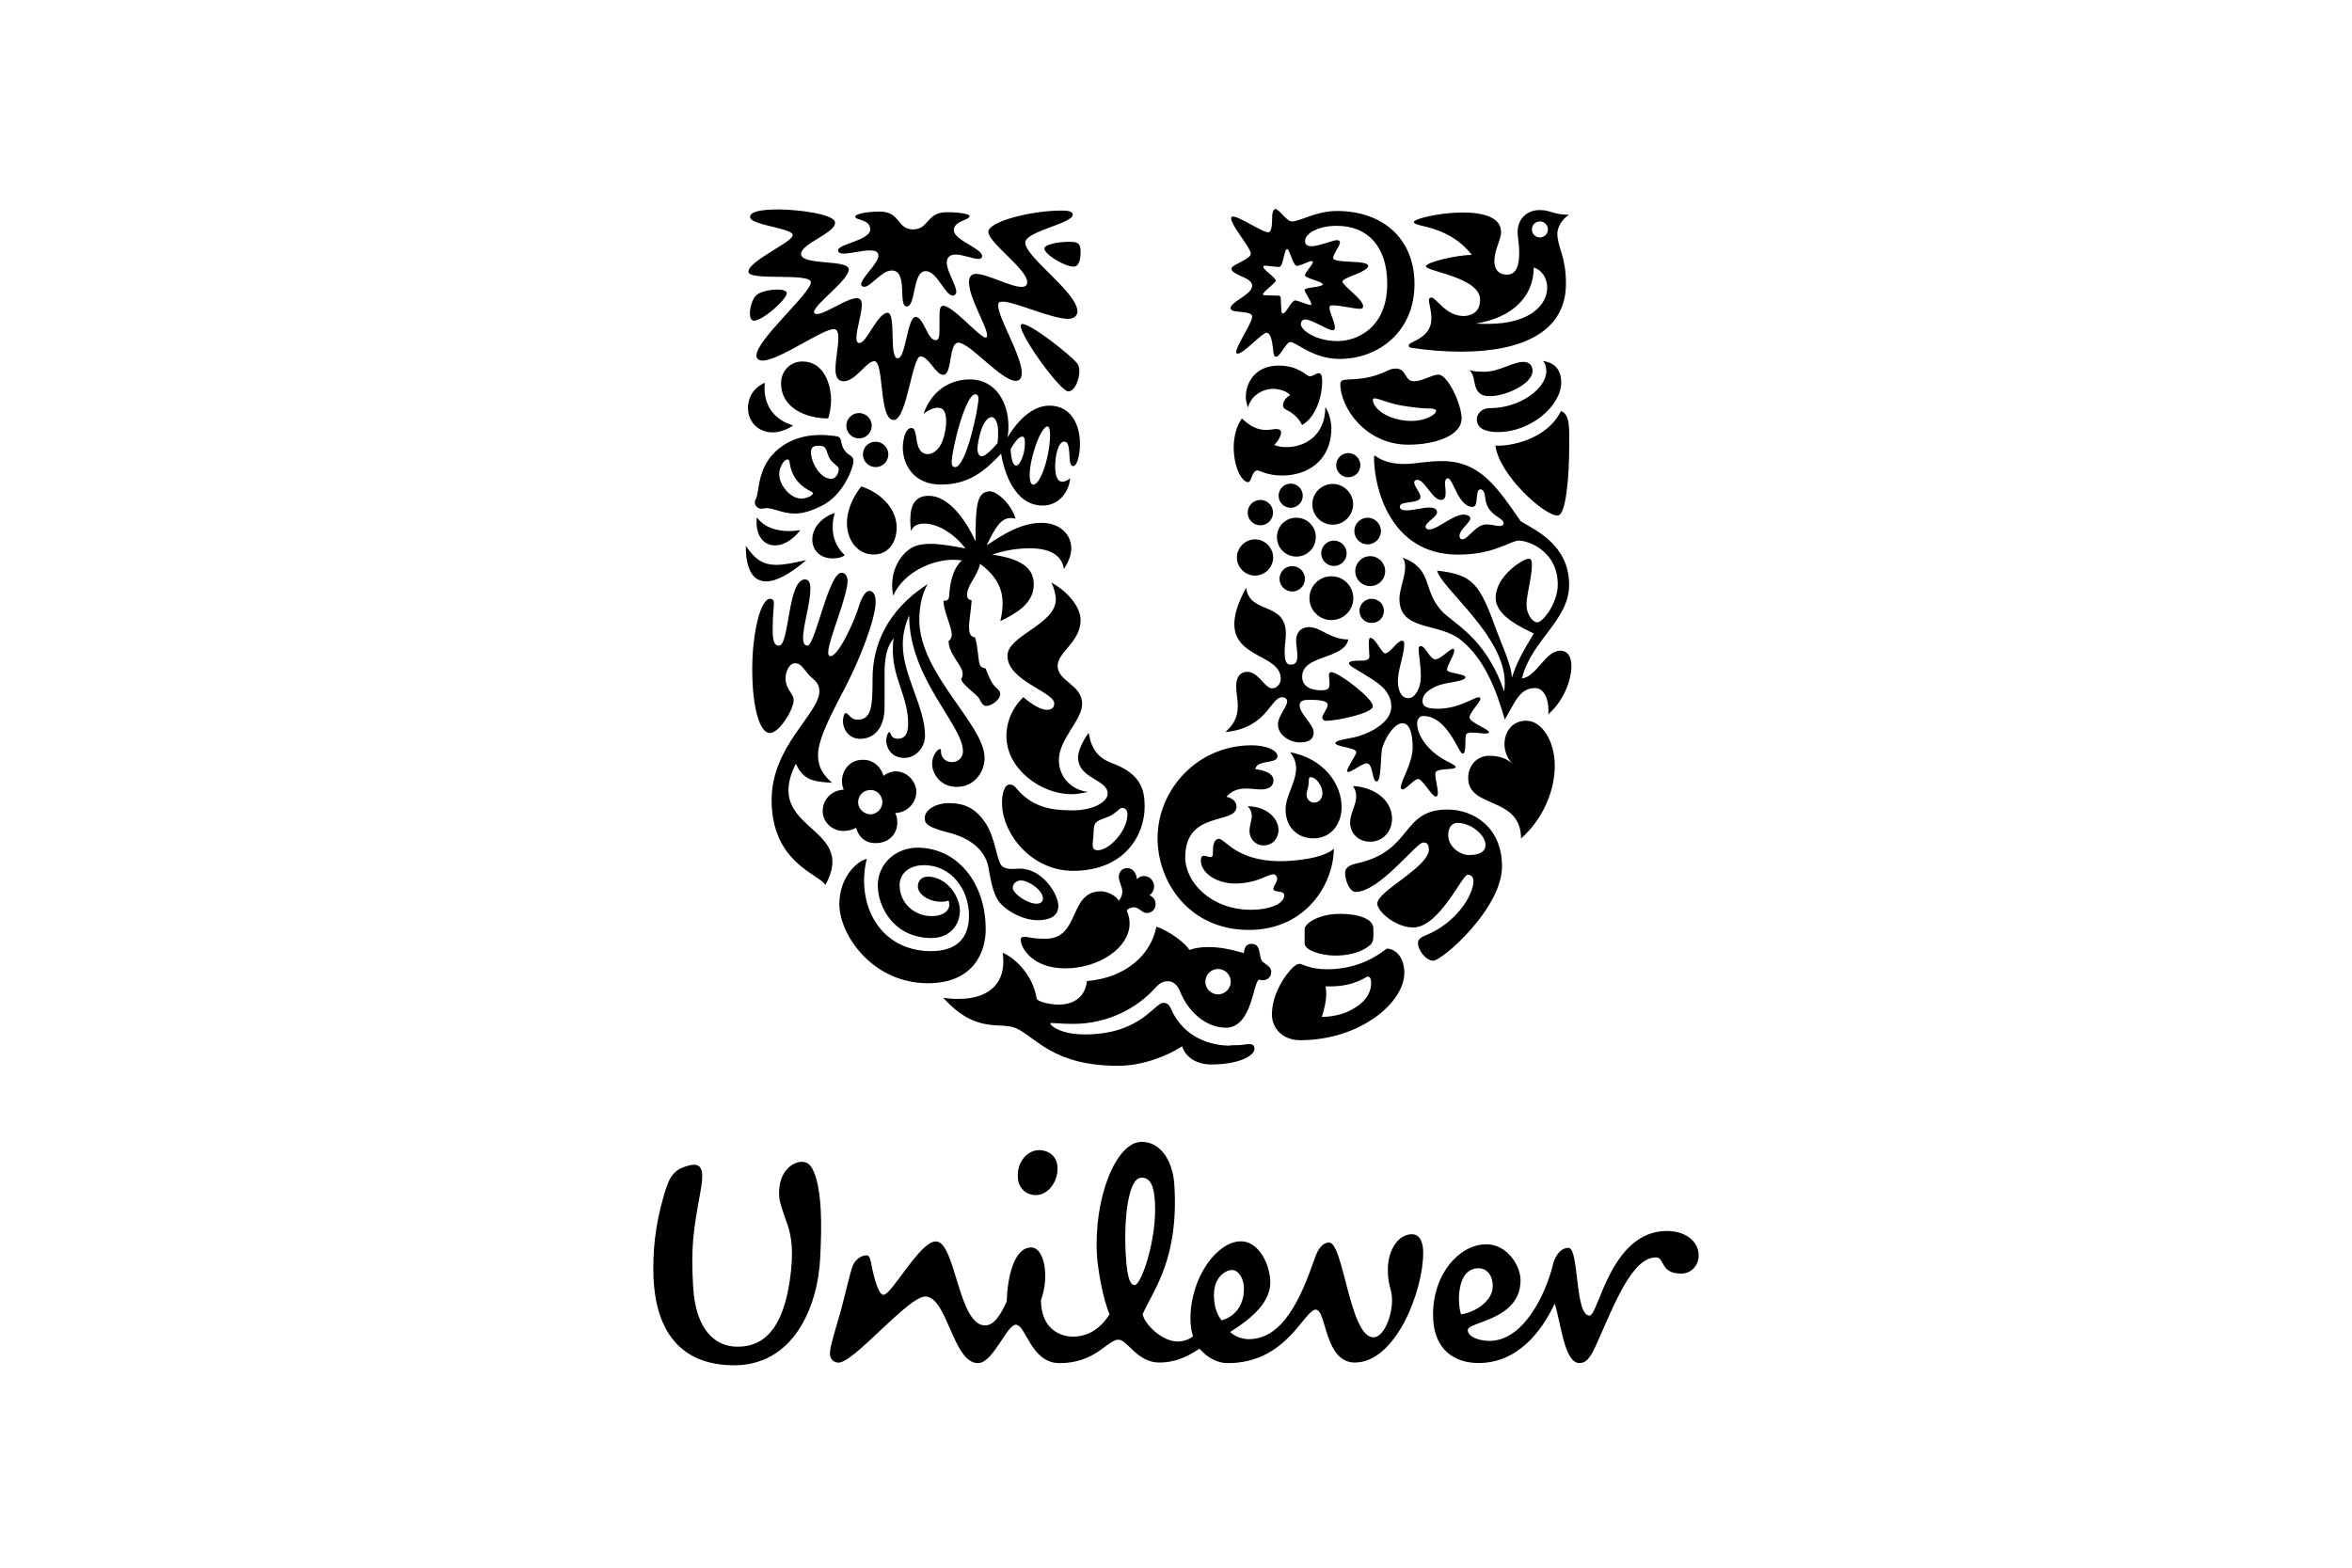 <svg width="90" height="60" viewBox="0 0 90 60" fill="none" xmlns="http://www.w3.org/2000/svg">
<path d="M57.22 17.051C57.377 18.208 59.133 19.768 59.608 19.729C59.926 19.729 60.047 18.219 60.047 17.051C60.047 16.38 60.083 15.859 59.73 15.733C59.169 16.866 57.694 17.098 57.22 17.051ZM57.318 16.537C58.584 16.537 59.741 15.525 59.741 14.635C59.741 14.219 59.545 13.882 59.047 13.819C59.133 13.929 59.169 14.015 59.169 14.208C59.169 14.878 58.145 15.619 57.035 15.619C56.632 15.619 56.51 15.898 56.51 16.043C56.51 16.392 56.839 16.537 57.318 16.537ZM57.047 15.161C56.875 15.161 56.632 15.161 56.498 14.894C56.389 14.674 56.424 14.321 56.22 14.165C56.428 14.227 56.647 14.227 56.816 14.227C57.365 14.227 57.886 13.851 58.29 13.851C58.557 13.851 58.643 14.023 58.643 14.192C58.643 14.721 57.561 15.161 57.047 15.161ZM29.805 24.709C30.217 24.709 30.134 22.176 30.801 22.176C30.962 22.176 31.009 22.333 31.009 22.529C31.009 23.102 30.73 23.941 30.73 24.404C30.73 24.635 30.793 24.709 30.899 24.709C31.193 24.709 31.703 21.921 32.201 21.921C32.358 21.921 32.432 22.078 32.432 22.239C32.432 22.823 31.691 24.505 31.691 24.98C31.691 25.054 31.715 25.113 31.777 25.113C32.083 25.113 32.691 23.8 32.887 23.141C32.997 22.8 33.142 22.615 33.275 22.615C33.397 22.615 33.507 22.749 33.507 23.031C33.507 23.69 32.899 25.235 32.362 26.27C31.946 27.074 31.303 28.231 31.303 28.878C31.303 29.207 31.366 29.548 31.84 29.96C31.06 29.913 30.746 29.839 30.452 29.231C29.15 31.823 32.852 31.568 31.585 33.87C31.354 33.458 29.526 33.031 29.526 30.619C29.526 28.537 31.354 27.317 31.354 26.454C31.354 26.286 31.291 26.137 31.134 26.003C30.73 25.662 30.719 25.384 30.405 25.384C30.174 25.384 29.895 25.921 30.185 26.396C30.283 26.552 30.37 26.651 30.37 26.799C30.37 27.141 29.832 28.054 29.456 28.054C29.079 28.054 28.785 27.117 28.785 25.607C28.785 24.266 29.091 22.917 29.468 22.917C29.577 22.917 29.613 22.992 29.613 23.09C29.613 23.247 29.566 23.564 29.566 24.102C29.562 24.662 29.695 24.709 29.805 24.709ZM48.463 12.737C48.659 12.737 48.695 13.212 48.73 13.494C48.753 13.639 48.777 13.651 48.84 13.651C48.985 13.651 49.216 13.09 49.377 13.09C49.608 13.09 50.228 13.737 51.263 13.737C52.738 13.737 54.126 12.702 54.126 10.874C54.126 9.11 52.883 8.075 51.165 8.075C50.349 8.075 49.753 8.475 49.436 8.475C49.24 8.486 48.949 8 48.8 8C48.738 8 48.679 8.122 48.679 8.329C48.679 8.463 48.679 8.89 48.534 8.89C48.244 8.89 47.11 8.051 47.11 8.353C47.11 8.635 47.863 9.486 47.863 9.706C47.863 9.925 47.122 10.133 47.122 10.278C47.122 10.545 47.914 10.596 47.914 10.937C47.914 11.278 47.087 11.545 47.087 11.8C47.087 12.008 47.914 11.863 47.914 12.117C47.914 12.372 47.306 13.223 47.306 13.47C47.306 13.533 47.318 13.533 47.369 13.533C47.596 13.529 48.291 12.737 48.463 12.737ZM32.836 30.737C32.824 30.494 32.993 30.262 33.252 30.239C33.507 30.203 33.738 30.395 33.762 30.654C33.785 30.909 33.605 31.129 33.346 31.168C33.091 31.176 32.86 30.995 32.836 30.737ZM31.483 31.117C31.53 31.533 31.922 31.846 32.362 31.799C32.519 31.788 32.667 31.737 32.762 31.678C32.86 32.07 33.162 32.313 33.613 32.262C34.064 32.227 34.381 31.846 34.33 31.399C34.33 31.278 34.295 31.203 34.256 31.121L34.342 31.109C34.769 31.062 35.095 30.67 35.06 30.242C35.013 29.803 34.609 29.486 34.197 29.525C34.04 29.56 33.903 29.611 33.809 29.694C33.699 29.329 33.381 29.035 32.93 29.086C32.503 29.109 32.173 29.525 32.224 29.976C32.224 30.039 32.248 30.137 32.287 30.219L32.201 30.231C31.777 30.286 31.448 30.642 31.483 31.117ZM58.62 8.78C58.62 8.953 58.753 9.086 58.926 9.086C59.094 9.086 59.231 8.953 59.231 8.78C59.231 8.612 59.098 8.475 58.926 8.475C58.753 8.475 58.62 8.608 58.62 8.78ZM51.824 20.325C51.824 20.604 52.055 20.835 52.334 20.835C52.612 20.835 52.843 20.604 52.843 20.325C52.843 20.047 52.612 19.815 52.334 19.815C52.055 19.811 51.824 20.047 51.824 20.325ZM51.859 21.858C51.859 22.176 52.114 22.431 52.432 22.431C52.749 22.431 53.004 22.176 53.004 21.858C53.004 21.545 52.749 21.286 52.432 21.286C52.118 21.286 51.859 21.545 51.859 21.858ZM50.106 22.894C50.106 23.356 50.483 23.733 50.946 23.733C51.408 23.733 51.785 23.356 51.785 22.894C51.785 22.431 51.408 22.055 50.946 22.055C50.483 22.055 50.106 22.431 50.106 22.894ZM50.557 21.176C50.557 21.443 50.777 21.662 51.044 21.662C51.31 21.662 51.53 21.443 51.53 21.176C51.53 20.91 51.31 20.69 51.044 20.69C50.777 20.69 50.557 20.91 50.557 21.176ZM48.961 22.153C48.961 22.419 49.181 22.639 49.447 22.639C49.714 22.639 49.934 22.419 49.934 22.153C49.934 21.886 49.714 21.666 49.447 21.666C49.181 21.666 48.961 21.882 48.961 22.153ZM50.216 19.302C50.216 19.729 50.569 20.082 50.996 20.082C51.424 20.082 51.777 19.729 51.777 19.302C51.777 18.874 51.424 18.521 50.996 18.521C50.569 18.521 50.216 18.874 50.216 19.302ZM51.13 17.804C51.13 18.059 51.338 18.266 51.593 18.266C51.847 18.266 52.055 18.059 52.055 17.804C52.055 17.549 51.847 17.341 51.593 17.341C51.338 17.341 51.13 17.549 51.13 17.804ZM48.926 18.972C48.926 19.227 49.134 19.435 49.389 19.435C49.644 19.435 49.851 19.227 49.851 18.972C49.851 18.717 49.644 18.509 49.389 18.509C49.13 18.509 48.926 18.717 48.926 18.972ZM48.863 20.556C48.863 20.972 49.193 21.302 49.608 21.302C50.02 21.302 50.349 20.972 50.349 20.556C50.349 20.145 50.02 19.815 49.608 19.815C49.193 19.811 48.863 20.141 48.863 20.556ZM47.33 21.337C47.33 21.713 47.648 22.031 48.024 22.031C48.4 22.031 48.718 21.713 48.718 21.337C48.718 20.96 48.4 20.643 48.024 20.643C47.648 20.643 47.33 20.96 47.33 21.337ZM47.742 19.619C47.742 19.886 47.961 20.106 48.228 20.106C48.495 20.106 48.714 19.886 48.714 19.619C48.714 19.353 48.495 19.133 48.228 19.133C47.961 19.133 47.742 19.353 47.742 19.619ZM46.122 37.572C46.122 37.838 46.342 38.058 46.608 38.058C46.875 38.058 47.095 37.838 47.095 37.572C47.095 37.301 46.875 37.086 46.608 37.086C46.342 37.086 46.122 37.301 46.122 37.572ZM33.02 17.392C33.02 17.659 33.24 17.878 33.507 17.878C33.773 17.878 33.993 17.659 33.993 17.392C33.993 17.125 33.773 16.906 33.507 16.906C33.236 16.902 33.02 17.121 33.02 17.392ZM32.385 16.294C32.385 16.561 32.605 16.78 32.871 16.78C33.138 16.78 33.358 16.561 33.358 16.294C33.358 16.027 33.138 15.808 32.871 15.808C32.605 15.808 32.385 16.027 32.385 16.294ZM32.911 28.278C33.42 28.278 33.848 27.901 33.848 27.058V25.815C33.848 25.341 33.883 24.803 34.201 24.427C34.166 24.584 34.166 24.756 34.166 24.913C34.166 25.96 34.75 26.678 34.75 27.69C34.75 28.066 34.64 28.274 34.35 28.274C34.068 28.274 34.095 28.019 34.032 28.019C33.985 28.019 33.911 28.176 33.911 28.349C33.911 28.603 34.095 29.007 34.605 29.007C35.044 29.007 35.397 28.607 35.397 28.156C35.397 27.062 34.546 25.843 34.546 24.674C34.546 24.16 34.679 23.823 34.789 23.552C34.789 25.976 36.848 27.745 36.848 28.752C36.848 28.984 36.679 29.168 36.42 29.168C36.142 29.168 36.009 28.948 36.009 28.776C36.009 28.69 35.997 28.666 35.962 28.666C35.887 28.666 35.667 28.909 35.667 29.227C35.667 29.627 35.997 30.117 36.605 30.117C37.299 30.117 37.675 29.533 37.675 29.007C37.675 27.729 35.177 25.792 35.177 23.721C35.177 23.368 35.236 22.796 35.495 22.357C33.887 23.392 33.389 24.768 33.389 25.972C33.389 27.019 33.354 27.545 32.817 27.545C32.538 27.545 32.464 27.29 32.366 27.29C32.291 27.29 32.256 27.509 32.256 27.568C32.252 28.023 32.581 28.278 32.911 28.278ZM54.016 16.11C54.553 16.11 54.953 15.867 54.953 15.721C54.953 15.674 54.879 15.635 54.722 15.635C54.565 15.635 54.247 15.623 53.651 15.525C53.138 15.439 52.749 15.247 52.604 15.247C52.557 15.247 52.534 15.27 52.534 15.306C52.53 15.623 53.114 16.11 54.016 16.11ZM51.361 14.565C51.518 14.466 52.2 14.623 53.09 14.188C53.2 14.129 53.31 14.106 53.408 14.106C53.836 14.106 53.726 14.592 54.114 14.592C54.42 14.592 54.808 14.337 55.039 14.337C55.404 14.337 55.93 15.482 55.93 16.019C55.93 16.639 54.992 17.019 53.883 17.019C52.263 17.019 51.287 15.608 51.287 14.694C51.287 14.612 51.326 14.588 51.361 14.565ZM33.166 32.87C32.766 32.968 32.118 33.599 32.118 34.599C32.118 35.791 33.397 37.631 35.503 37.631C37.283 37.631 37.718 36.399 37.718 35.572C37.718 33.733 36.585 32.443 35.111 32.443C34.307 32.443 33.589 33.027 33.589 33.893C33.589 34.697 34.197 35.901 35.648 35.901C36.33 35.901 36.73 35.415 36.73 34.854C36.73 34.309 36.232 33.552 35.499 33.552C35.279 33.552 35.122 33.697 35.122 33.929C35.122 34.219 35.526 34.513 36.024 34.513C36.146 34.513 36.244 34.489 36.291 34.466C36.315 34.501 36.326 34.564 36.326 34.611C36.326 34.889 36.06 35.062 35.644 35.062C35.024 35.062 34.424 34.599 34.424 33.87C34.424 33.431 34.801 33.113 35.35 33.113C36.432 33.113 37.079 34.078 37.079 35.038C37.079 35.905 36.605 36.403 35.628 36.403C33.687 36.403 32.738 34.646 33.166 32.87ZM31.946 19.631C31.668 19.706 31.083 20.047 31.083 20.655C31.083 21.094 31.424 21.372 31.852 21.372C32.072 21.372 32.228 21.325 32.326 21.251C31.985 20.921 31.864 20.556 31.864 20.192C31.86 19.937 31.899 19.776 31.946 19.631ZM28.962 19.8C28.95 19.862 28.95 19.921 28.95 19.984C28.95 20.556 29.256 20.874 29.656 20.874C29.958 20.874 30.315 20.69 30.628 20.29C30.495 20.313 30.334 20.325 30.189 20.325C29.742 20.325 29.256 20.204 28.962 19.8ZM28.538 20.886C28.538 21.811 28.817 22.251 29.319 22.251C29.707 22.251 30.232 21.972 30.852 21.435C30.377 21.545 30.013 21.619 29.683 21.619C29.244 21.615 28.903 21.447 28.538 20.886ZM47.071 40.007C47.655 40.007 47.62 39.96 47.804 39.96C47.989 39.96 48.001 40.07 48.001 40.144C48.001 40.411 47.404 40.74 46.346 40.74C45.726 40.74 45.346 40.411 45.236 40.046C44.628 40.434 43.703 40.791 42.789 40.791C40.291 40.791 39.66 39.709 38.879 39.352C38.283 39.085 37.369 39.607 36.091 38.184C36.26 38.219 36.491 38.231 36.675 38.231C37.797 38.231 38.393 37.682 38.393 36.807C38.393 36.697 38.381 36.576 38.369 36.466C38.711 36.599 39.491 37.184 39.671 38.219C39.695 38.34 40.197 38.45 40.511 38.45C40.95 38.45 41.51 38.266 41.593 37.548C43.056 37.427 44.04 36.56 44.248 35.466C44.773 35.639 45.369 36.113 45.514 36.356C45.722 36.282 45.965 36.246 46.244 36.246C46.636 36.246 47.071 36.321 47.596 36.478C47.62 36.321 47.644 36.125 47.891 36.125C48.255 36.125 48.157 36.529 48.279 36.76C48.342 36.882 48.644 36.956 48.644 37.199C48.644 37.431 48.447 37.517 48.326 37.517C48.279 37.517 48.216 37.505 48.181 37.493C47.938 37.58 47.926 39.333 46.902 39.333C46.15 39.333 45.452 38.713 45.15 37.932C45.063 37.701 44.883 37.556 44.71 37.556C44.514 37.556 44.404 37.591 44.173 37.846C43.514 38.564 42.42 39.187 41.067 39.187C40.652 39.187 40.326 39.152 40.24 39.152C40.193 39.152 40.193 39.164 40.193 39.176C40.193 39.262 40.608 39.591 41.507 39.591C43.648 39.591 44.173 38.383 44.514 38.383C44.565 38.383 44.71 38.383 44.793 38.58C45.291 39.748 46.377 40.019 47.059 40.019H47.071V40.007ZM40.157 15.525C40.961 15.525 41.326 16.219 41.326 17C41.326 17.341 41.228 17.839 41.071 17.839C40.914 17.839 40.938 17.561 40.914 17.302C40.891 16.972 40.828 16.902 40.718 16.902C40.511 16.902 40.377 17.388 40.377 17.839C40.377 18.117 40.424 18.435 40.644 18.435C40.765 18.435 40.875 18.372 40.95 18.302C40.903 18.863 40.487 19.349 39.903 19.349C38.832 19.349 38.428 18.094 38.307 17.364C37.663 18.047 37.063 18.545 35.993 18.545C34.993 18.545 34.546 17.815 34.546 17.121C34.546 16.913 34.62 16.38 34.875 16.38C35.181 16.38 34.911 17.38 35.511 17.38C35.656 17.38 35.926 17.259 36.071 16.859C36.158 16.616 36.205 16.361 36.205 16.141C36.205 15.812 36.13 15.604 35.887 15.604C35.679 15.604 35.424 15.761 35.338 15.847C35.632 14.968 36.338 14.521 37.114 14.521C38.075 14.521 38.589 15.372 38.589 16.325C38.589 16.459 38.577 16.608 38.554 16.741C38.962 16.051 39.534 15.525 40.157 15.525ZM37.099 8.267C37.099 8.192 36.734 8.122 36.232 8.122C35.44 8.122 35.55 8.78 34.942 8.78C34.311 8.78 34.468 8.098 33.664 8.098C33.177 8.098 32.726 8.184 32.726 8.294C32.726 8.439 33.299 8.38 33.299 8.78C33.299 9.208 32.068 9.329 32.068 9.584C32.068 9.671 32.166 9.706 32.287 9.706C32.554 9.706 32.981 9.584 33.283 9.584C33.456 9.584 33.613 9.62 33.613 9.78C33.613 10.086 32.954 10.631 32.954 10.878C32.954 10.953 33.017 10.976 33.075 10.976C33.319 10.976 33.734 10.353 34.122 10.353C34.769 10.353 34.342 11.729 34.695 11.729C35.06 11.729 34.903 10.376 35.424 10.376C35.852 10.376 36.169 11.314 36.46 11.314C36.53 11.314 36.593 11.251 36.593 11.168C36.593 10.914 36.228 10.388 36.228 10.047C36.228 9.839 36.373 9.741 36.569 9.741C36.848 9.741 37.228 9.91 37.436 9.91C37.511 9.91 37.581 9.886 37.581 9.8C37.581 9.506 36.499 9.192 36.499 8.812C36.503 8.439 37.099 8.439 37.099 8.267ZM54.455 32.246C54.2 32.246 52.785 34.137 51.875 34.137C51.655 34.137 51.471 33.721 51.471 33.407C51.471 33.235 51.581 33.113 51.973 33.031C54.067 32.556 53.604 30.984 55.392 30.984C56.381 30.984 57.475 31.654 57.475 33.164C57.475 34.772 55.185 36.768 54.843 36.768C54.565 36.768 54.259 36.364 54.259 36.097C54.259 36.011 54.294 35.901 54.541 35.803C55.71 35.34 56.381 34.27 56.381 33.721C56.381 33.599 56.322 33.478 56.161 33.478C55.953 33.478 55.067 35.497 54.079 35.497C53.396 35.497 52.702 34.878 52.702 34.584C52.702 34.097 54.675 33.195 54.675 32.513C54.675 32.258 54.553 32.246 54.455 32.246ZM55.769 31.494C55.596 31.494 55.416 31.627 55.416 31.956C55.416 32.321 55.698 32.552 55.855 32.627C55.941 32.674 56.075 32.725 56.208 32.725C56.561 32.725 56.843 32.627 56.843 32.337C56.839 31.956 56.294 31.494 55.769 31.494ZM39.962 9.51C39.962 9.729 40.73 10.204 41.083 10.204C41.291 10.204 41.35 9.925 41.35 9.631C41.35 9.267 41.193 9.255 40.875 9.255C40.471 9.255 39.962 9.365 39.962 9.51ZM41.228 11.921C41.228 11.192 39.232 9.839 39.232 9.29C39.232 9.267 39.232 9.255 39.244 9.227C39.389 8.824 41.048 8.545 41.048 8.216C41.048 8.059 40.758 8.059 40.608 8.059C39.475 8.059 37.82 8.475 37.82 8.874C37.82 9.29 39.307 10.298 39.307 10.8C39.307 10.933 39.22 10.98 39.087 10.98C38.671 10.98 37.769 10.482 37.346 10.482C37.15 10.482 37.079 10.616 37.079 10.812C37.079 11.396 37.773 12.506 37.773 12.835C37.773 12.87 37.761 12.921 37.715 12.921C37.495 12.921 36.46 11.702 36.095 11.702C35.962 11.702 35.95 11.882 35.95 12.153V12.569C35.95 12.847 35.938 13.02 35.805 13.02C35.487 13.02 35.342 12.129 35.036 12.129C34.718 12.129 34.66 13.714 34.354 13.714C34.001 13.714 34.307 11.972 33.962 11.972C33.585 11.972 33.158 13.129 32.891 13.129C32.793 13.129 32.77 13.031 32.77 12.945C32.77 12.592 32.977 12.02 32.977 11.678C32.977 11.506 32.93 11.412 32.781 11.412C32.405 11.412 31.577 12.02 31.26 12.02C31.213 12.02 31.15 11.996 31.15 11.945C31.15 11.651 32.479 10.725 32.479 10.314C32.479 9.91 30.652 10.18 30.652 9.718C30.652 9.329 31.954 8.925 31.954 8.525C31.954 8.173 30.409 8.016 29.813 8.016C29.095 8.016 28.703 8.102 28.703 8.306C28.703 8.624 30.334 8.722 30.334 9C30.334 9.267 28.64 9.984 28.64 10.4C28.64 10.765 31.028 10.424 31.028 10.804C31.028 11.216 28.946 13.008 28.946 13.604C28.946 13.737 29.044 13.8 29.177 13.8C29.813 13.8 31.456 12.596 31.907 12.596C32.064 12.596 32.079 12.792 32.079 12.961C32.079 13.278 31.97 13.765 31.97 14.117C31.97 14.396 32.04 14.592 32.287 14.592C32.738 14.592 33.15 13.823 33.456 13.823C33.844 13.823 33.613 16.074 34.201 16.074C34.699 16.074 34.907 13.639 35.224 13.639C35.542 13.639 35.797 14.345 36.091 14.345C36.456 14.345 36.287 13.114 36.675 13.114C37.103 13.114 38.318 14.576 38.867 14.576C39.04 14.576 39.099 14.443 39.099 14.27C39.099 13.627 38.197 12.165 38.197 11.702C38.197 11.58 38.232 11.545 38.365 11.545C38.84 11.545 40.228 12.204 40.887 12.204C41.095 12.2 41.228 12.078 41.228 11.921ZM57.851 25.941C58.047 25.333 58.29 24.905 58.69 24.247C58.29 24.039 57.232 23.6 57.232 22.882C57.232 22.043 58.279 21.384 58.498 21.384C58.596 21.384 58.62 21.47 58.62 21.627C58.62 22.066 58.412 22.772 58.412 23.149C58.412 23.49 58.632 23.819 58.828 23.819C59.035 23.819 59.608 23.09 59.608 22.372C59.608 21.082 58.475 20.69 58.122 20.69C57.792 20.69 57.196 21.227 55.792 21.227C53.173 21.227 52.577 18.631 52.577 17.502C52.577 17.455 52.589 17.439 52.6 17.439C52.663 17.439 52.918 17.757 53.745 17.757C54.173 17.757 54.561 17.647 55.185 17.647C56.643 17.647 57.29 18.659 58.192 19.949C58.737 20.29 60.043 20.839 60.043 22.384C60.043 23.749 58.592 24.502 58.239 25.964C58.8 25.905 59.13 24.905 59.702 24.905C59.996 24.905 60.13 25.137 60.13 25.502C60.13 26.039 59.824 26.843 59.239 27.341C59.251 27.294 59.251 27.231 59.251 27.16C59.251 26.819 59.118 26.333 58.726 26.333C58.118 26.333 57.922 26.992 57.581 27.537C57.228 26.294 56.753 25.172 55.898 24.494C55.036 23.8 53.549 24.176 53.549 22.909C53.549 22.568 53.769 22.082 53.769 21.694C53.769 21.56 53.745 21.439 53.671 21.341C54.84 21.78 54.428 22.556 55.145 23.36C55.596 23.87 56.839 24.36 57.557 26.466C57.569 26.407 57.581 26.247 57.581 26.137C57.581 24.333 55.196 22.568 54.989 21.839C56.377 21.996 56.62 22.337 57.279 24.164C57.412 24.541 57.851 25.478 57.851 25.941ZM31.691 16.015C31.75 15.819 31.801 15.576 31.801 15.31C31.801 14.725 31.534 13.835 30.703 13.835C30.228 13.835 29.887 14.212 29.887 14.663C29.887 15.623 30.852 16.015 31.691 16.015ZM30.656 19.082C30.256 19.082 29.817 18.584 29.817 18.133C29.817 17.89 30.001 17.584 30.13 17.584C30.177 17.584 30.205 17.619 30.217 17.706C30.291 18.302 30.679 18.643 31.044 18.815C31.079 18.839 31.107 18.851 31.107 18.878C31.107 18.96 30.875 19.082 30.656 19.082ZM32.095 17.937C32.095 18.106 31.997 18.325 31.801 18.325C31.373 18.325 31.032 17.678 31.032 17.314C31.032 17.082 31.166 17.059 31.35 17.059C31.436 17.059 31.471 17.07 31.534 17.106C31.644 17.168 31.644 17.412 31.777 17.592C31.848 17.717 32.095 17.851 32.095 17.937ZM31.668 16.659C31.597 16.647 31.499 16.647 31.401 16.647C31.001 16.647 30.464 16.721 29.989 17.035C28.919 17.729 29.087 18.823 28.919 19.106C28.895 19.141 28.883 19.192 28.883 19.239C28.883 19.349 29.005 19.47 29.115 19.47C29.213 19.47 29.271 19.447 29.323 19.447C29.617 19.447 29.942 19.655 30.417 19.655C30.695 19.655 31.024 19.568 31.44 19.36C32.319 18.921 32.66 17.839 32.66 17.655C32.66 17.423 32.475 17.459 32.319 17.239C32.15 16.984 32.232 16.886 32.123 16.741C32.044 16.682 31.887 16.682 31.668 16.659ZM32.958 18.619C32.691 18.937 32.409 19.47 32.409 20.019C32.409 20.674 32.809 21.223 33.432 21.223C34.028 21.223 34.311 20.713 34.311 20.188C34.311 19.376 33.566 18.804 32.958 18.619ZM30.35 16.282C30.35 16.282 29.997 16.549 29.558 16.549C29.032 16.549 28.621 16.157 28.621 15.612C28.621 15.235 28.817 14.843 29.268 14.651C29.256 14.725 29.256 14.784 29.256 14.859C29.256 15.553 29.644 16.074 30.35 16.282ZM52.02 23.368C52.02 23.125 52.24 22.917 52.483 22.917C52.749 22.917 52.957 23.125 52.957 23.368C52.957 23.647 52.749 23.843 52.483 23.843C52.236 23.843 52.02 23.651 52.02 23.368ZM52.334 37.376C52.396 37.376 52.467 37.411 52.467 37.631C52.467 37.897 52.345 38.25 51.906 38.532C51.6 38.74 51.189 38.909 50.577 38.921C50.675 38.627 50.749 38.325 50.749 38.031C50.749 37.932 50.738 37.858 50.726 37.752H50.883C51.847 37.756 52.263 37.376 52.334 37.376ZM52.432 36.168C52.53 36.082 52.553 35.948 52.553 35.815V35.536C52.553 35.184 52.02 34.976 51.287 34.976C50.397 34.976 49.922 35.38 49.922 35.548V36.109C49.922 36.34 50.459 36.572 51.118 36.572C51.64 36.572 52.118 36.438 52.432 36.168ZM53.067 36.305C52.749 36.548 52.008 37.097 50.777 37.097C50.118 37.097 49.828 36.889 49.73 36.889C49.608 36.889 49.475 37.011 49.342 37.168C49.047 37.509 48.671 38.14 48.671 38.834C48.671 39.321 49.047 39.811 49.753 39.811C52.032 39.811 53.738 38.383 53.738 37.231C53.734 36.572 53.345 36.305 53.067 36.305ZM53.49 26.062C53.49 26.368 53.589 26.721 53.894 26.721C54.149 26.721 54.369 26.333 54.369 25.905C54.369 25.419 54.283 25.039 54.283 24.847C54.283 24.76 54.318 24.725 54.369 24.725C54.549 24.737 54.722 25.235 54.918 25.235C55.138 25.235 55.467 24.831 55.6 24.831C55.636 24.831 55.647 24.878 55.647 24.894C55.647 25.078 55.369 25.478 55.369 25.635C55.369 25.768 56.075 25.792 56.075 25.917C56.075 26.098 55.33 26.098 54.981 26.258C54.639 26.403 54.432 26.588 54.432 26.831C54.432 27.074 54.675 27.125 55.016 27.125C55.832 27.125 56.404 26.686 56.584 26.686C56.62 26.686 56.647 26.709 56.647 26.748C56.647 26.87 56.232 27.274 56.232 27.454C56.232 27.662 56.989 27.905 56.977 28.027C56.965 28.062 56.918 28.074 56.832 28.074C56.698 28.074 56.49 28.039 56.334 28.039C56.236 28.039 56.149 28.05 56.114 28.098C56.028 28.195 56.138 28.843 55.969 28.843C55.812 28.843 55.396 27.403 54.459 27.403C54.326 27.403 54.228 27.513 54.228 27.698C54.228 28.184 54.702 28.744 55.153 29.011C55.361 29.145 55.702 29.278 55.702 29.352C55.702 29.497 54.922 29.364 54.922 29.607C54.922 29.827 55.02 30.156 55.02 30.352C55.02 30.415 55.008 30.486 54.934 30.486C54.788 30.486 54.436 29.815 54.263 29.815C54.118 29.815 53.8 30.215 53.667 30.215C53.632 30.215 53.604 30.18 53.604 30.141C53.604 29.858 54.055 29.227 54.055 28.607C54.055 28.313 54.02 27.682 53.667 27.682C53.373 27.682 53.047 28.145 52.898 28.607C52.812 28.874 52.875 29.909 52.679 29.909C52.495 29.909 52.545 29.215 52.302 29.215C52.122 29.215 51.73 29.544 51.596 29.544C51.573 29.544 51.549 29.533 51.549 29.509C51.549 29.364 51.902 28.89 51.902 28.792C51.902 28.607 51.098 28.584 51.098 28.439C51.098 28.352 51.416 28.294 51.706 28.243C52.326 28.133 53.239 27.682 53.239 27.05C53.239 26.345 52.557 26.039 52.106 25.748C51.875 25.603 51.62 25.482 51.62 25.384C51.62 25.286 51.914 25.286 52.036 25.286C52.216 25.286 52.4 25.274 52.4 25.129C52.4 25.019 52.377 24.799 52.377 24.631C52.377 24.509 52.389 24.411 52.44 24.411C52.624 24.411 52.879 25.007 53 25.007C53.196 25.007 53.463 24.521 53.647 24.521C53.706 24.521 53.734 24.556 53.734 24.666C53.722 25.109 53.49 25.623 53.49 26.062ZM47.683 22.494C47.816 23.529 49.204 23.003 49.204 24.258C49.204 24.443 49.157 24.709 49.157 24.941C49.157 25.207 49.181 25.439 49.389 25.439C49.596 25.439 49.644 25.294 49.644 25.098C49.644 24.901 49.596 24.658 49.596 24.525C49.596 24.098 49.902 24 50.083 24C50.545 24 50.898 24.474 51.593 24.474C51.436 25.254 49.828 25.047 49.828 25.898C49.828 26.325 50.255 26.419 50.534 26.419C50.789 26.419 50.875 26.384 50.875 26.164C50.875 26.043 50.851 25.909 50.851 25.823C50.851 25.776 50.887 25.725 50.949 25.725C51.216 25.725 52.534 26.725 52.534 27.027C52.534 27.305 51.145 27.588 50.742 27.588C50.62 27.588 50.596 27.501 50.596 27.454C50.596 27.368 50.804 27.113 50.804 26.968C50.804 26.858 50.624 26.784 50.134 26.784C49.902 26.784 49.73 26.807 49.73 26.992C49.73 27.321 50.267 27.721 50.267 28.027C50.267 28.27 50.122 28.415 49.73 28.415C49.4 28.415 48.902 28.16 48.902 27.733C48.902 27.392 49.255 27.05 49.255 26.843C49.255 26.78 49.208 26.686 49.059 26.686C48.608 26.686 48.487 27.878 46.891 28.015C47.146 27.784 47.365 27.529 47.365 27.003C47.365 26.748 47.302 26.541 47.302 26.262C47.302 25.898 47.471 25.713 47.718 25.713C48.169 25.713 48.389 26.345 48.679 26.345C48.836 26.345 49.008 26.2 49.008 25.98C49.008 25.054 47.232 25.188 47.232 23.886C47.232 23.541 47.353 23.102 47.683 22.494ZM49.996 30.411C49.996 30.58 50.118 30.717 50.287 30.717C50.483 30.717 50.604 30.548 50.604 30.352C50.604 30.097 50.373 29.744 50.153 29.744C50.055 29.744 50.094 29.89 50.067 30.05C50.055 30.164 49.996 30.313 49.996 30.411ZM49.365 28.788C50.644 29.031 51.338 29.992 51.338 30.893C51.338 31.513 50.946 32.086 50.263 32.086C49.644 32.086 49.193 31.658 49.193 30.98C49.193 30.47 49.596 29.933 49.596 29.407C49.593 29.203 49.534 28.995 49.365 28.788ZM47.742 30.858C47.863 30.98 47.898 31.101 47.898 31.223C47.898 31.407 47.812 31.599 47.812 31.807C47.812 32.097 48.032 32.356 48.349 32.356C48.691 32.356 48.922 32.09 48.922 31.772C48.926 31.309 48.447 30.858 47.742 30.858ZM51.773 30.082C51.859 30.215 51.895 30.348 51.895 30.474C51.895 30.815 51.663 31.133 51.663 31.486C51.663 31.886 51.969 32.215 52.428 32.215C52.926 32.215 53.267 31.811 53.267 31.337C53.271 30.69 52.687 30.141 51.773 30.082ZM48.036 29.435C48.596 29.509 48.73 29.701 48.73 29.862C48.73 30.133 48.487 30.215 48.255 30.215C48.087 30.215 47.891 30.18 47.683 30.18C47.416 30.18 47.146 30.242 46.926 30.497C47.083 30.521 47.314 30.631 47.314 30.874C47.314 31.58 45.353 30.995 45.353 32.811C45.353 33.776 46.353 34.819 47.863 34.819C48.644 34.819 49.142 34.564 49.142 34.274C49.142 34.042 48.726 34.199 48.726 34.007C48.726 33.921 48.871 33.764 48.871 33.631C48.871 33.572 48.824 33.462 48.726 33.462C48.506 33.462 48.095 33.815 47.252 33.815C46.593 33.815 45.95 33.438 45.95 32.925C45.95 32.815 45.997 32.752 46.071 32.752C46.146 32.752 46.24 32.803 46.326 32.803C46.401 32.803 46.412 32.752 46.412 32.619C46.412 32.486 46.412 32.105 46.644 32.105C46.875 32.105 47.314 32.96 48.993 32.96C49.553 32.96 50.636 32.85 51.04 32.486C51.028 33.827 49.981 35.591 47.789 35.591C45.51 35.591 44.295 33.764 44.295 32.082C44.295 30.219 45.816 28.525 47.898 28.525C48.432 28.525 48.883 28.709 48.883 28.941C48.887 29.254 48.095 29.058 48.036 29.435ZM39.22 16.965C39.22 16.757 39.173 16.71 39.122 16.71C39.001 16.71 38.867 16.855 38.671 17.184C38.695 17.623 38.769 17.819 38.891 17.819C39.024 17.815 39.22 17.392 39.22 16.965ZM37.55 17.462C37.683 17.462 37.856 17.317 38.169 16.965C38.193 16.808 38.193 16.659 38.193 16.478C38.193 16.235 38.095 15.964 37.95 15.964C37.585 15.964 37.401 16.941 37.401 17.196C37.405 17.341 37.475 17.462 37.55 17.462ZM39.534 18.549C39.84 18.549 40.181 17.38 40.181 16.651C40.181 16.494 40.157 16.321 40.083 16.321C39.828 16.321 39.401 17.525 39.401 18.184C39.401 18.439 39.459 18.549 39.534 18.549ZM36.55 17.878C36.965 17.878 37.44 15.639 37.44 15.259C37.44 15.161 37.405 15.09 37.318 15.09C36.942 15.09 36.416 17.219 36.416 17.694C36.416 17.78 36.44 17.878 36.55 17.878ZM37.879 18.804C37.354 18.804 37.33 19.439 37.33 20.717C36.942 19.878 36.295 18.976 35.538 18.976C35.024 18.976 34.832 19.317 34.832 19.913C34.832 20.035 34.844 20.219 34.867 20.329C34.93 20.121 35.122 20.039 35.369 20.039C35.895 20.039 36.526 20.439 36.942 20.988C36.467 20.902 36.005 20.815 35.613 20.815C35.369 20.815 35.15 20.839 34.965 20.925C34.613 21.082 34.138 21.608 34.138 22.4C34.138 22.521 34.15 22.654 34.177 22.8C34.605 21.851 35.734 21.423 36.467 21.423C36.612 21.423 36.722 21.435 36.809 21.447C36.432 21.788 36.346 22.384 36.322 22.784C36.311 22.98 36.236 22.992 36.103 22.992C36.103 23.392 36.42 23.992 36.42 24.294C36.42 24.404 36.362 24.502 36.299 24.525C36.299 25.062 36.836 25.451 36.836 25.792C36.836 25.878 36.812 25.948 36.777 25.988C36.812 26.207 37.397 26.584 37.471 26.741C37.593 26.996 37.679 27.019 37.738 27.019C37.946 27.019 38.275 26.776 38.275 26.556C38.275 26.482 38.212 26.399 38.165 26.36C37.934 26.192 37.812 25.823 37.715 25.58C37.628 25.58 37.518 25.533 37.483 25.407C37.432 25.25 37.409 24.678 37.31 24.396C37.154 24.36 37.079 24.298 37.079 23.968C37.079 23.811 37.177 23.188 37.177 22.968C37.103 22.968 37.005 22.921 37.005 22.772C37.005 22.384 37.393 22.078 37.503 21.58C38.197 22.09 38.365 22.615 38.365 23.078C38.365 23.321 38.33 23.552 38.279 23.772C38.793 23.517 39.557 23.141 39.557 22.372C39.557 21.921 39.35 21.423 37.973 21.227C38.401 21.07 38.938 20.984 39.385 20.984C40.165 20.984 40.616 21.227 40.714 21.776C40.871 21.533 40.993 21.255 40.993 20.996C40.993 20.4 40.495 20.011 39.859 20.011C39.118 20.011 38.459 20.4 37.754 20.874C38.071 20.215 38.291 19.827 38.679 19.827C38.738 19.827 38.801 19.839 38.859 19.851C38.718 19.325 38.169 18.804 37.879 18.804ZM30.107 11.216C30.107 11.459 29.181 12.274 28.852 12.274C28.73 12.274 28.695 12.129 28.695 11.996C28.695 11.753 28.805 11.412 28.938 11.302C29.095 11.157 29.464 11.082 29.742 11.082C29.915 11.082 30.107 11.118 30.107 11.216ZM58.4 27.584C59.008 27.584 59.494 28.376 59.494 29.301C59.494 30.286 59.032 31.36 58.204 32.09C58.192 30.447 56.181 30.968 56.181 29.776C56.181 29.266 56.545 28.925 56.984 28.925C57.373 28.925 57.679 29.035 57.898 29.254C57.679 29.047 57.569 28.756 57.569 28.474C57.573 28.011 57.863 27.584 58.4 27.584ZM49.365 15.125C49.267 14.964 48.902 14.882 48.73 14.882C48.193 14.882 47.828 15.259 47.757 15.6C47.71 15.478 47.671 15.333 47.671 15.184C47.671 14.647 48.036 13.992 48.926 13.992C49.706 13.992 50.008 14.404 50.118 14.404C50.24 14.404 50.361 14.282 50.459 14.282C50.593 14.282 50.593 14.49 50.593 14.635C50.593 15.121 50.373 15.961 49.824 16.266C49.726 16.059 49.53 15.827 49.216 15.682C49.13 15.647 49.094 15.572 49.094 15.502C49.094 15.368 49.216 15.2 49.365 15.125ZM47.522 16.015C47.84 16.321 48.118 16.455 48.459 16.455C48.593 16.455 48.753 16.419 48.836 16.419C48.946 16.419 49.02 16.466 49.02 16.553C49.02 16.686 48.898 16.906 48.753 17.027C48.898 17.09 49.059 17.113 49.228 17.113C49.922 17.113 50.714 16.674 50.714 15.58C50.859 15.776 50.946 16.176 50.946 16.361C50.946 17.686 49.969 18.2 49.071 18.2C48.487 18.2 48.193 18.004 48.122 18.004C47.891 18.004 47.902 18.466 47.746 18.455C47.463 18.408 47.208 17.784 47.208 17.125C47.208 16.733 47.306 16.317 47.522 16.015ZM39.059 12.47C39.059 12.898 40.581 14.98 40.875 14.98C41.118 14.98 41.303 14.553 41.303 14.188C41.303 14.09 41.279 13.996 41.228 13.921C41.008 13.616 39.463 12.4 39.122 12.4C39.083 12.396 39.059 12.431 39.059 12.47ZM56.636 11.47C56.636 10.608 54.565 10.388 54.565 10.192C54.565 10.035 55.722 9.765 56.318 9.753C55.404 8.584 54.102 8.706 54.102 8.498C54.102 8.376 55.075 8.133 55.977 8.133C56.73 8.133 57.439 8.306 57.439 8.878C57.439 9.196 57.184 9.525 57.184 10.012C57.184 10.278 57.318 10.51 57.671 10.51C58.047 10.51 58.133 10.106 58.133 9.682C58.133 9.329 58.071 9.063 58.071 8.89C58.071 8.376 58.424 8.039 58.922 8.039C59.337 8.039 59.431 8.22 60.043 8.22C59.714 8.416 59.592 8.769 59.592 8.937C59.592 9.451 59.922 9.804 59.922 10.851C59.922 12.776 58.118 13.459 55.914 13.459C55.306 13.459 54.659 13.412 54.028 13.314C53.93 13.302 53.906 13.278 53.906 13.216C53.906 13.059 54.773 12.972 54.773 12.192C54.773 11.886 54.675 11.596 54.675 11.486C54.675 11.423 54.722 11.388 54.773 11.388C54.957 11.388 55.322 12.094 56 12.094C56.185 12.094 56.636 12.031 56.636 11.47ZM58.69 10.239C58.69 11.325 57.902 12.153 56.475 12.384C56.632 12.396 56.781 12.396 56.926 12.396C58.592 12.396 59.204 11.639 59.204 11.008C59.204 10.655 59.008 10.337 58.69 10.239ZM57.538 20.035C57.538 19.78 56.89 19.756 56.832 19.035C56.82 18.925 56.785 18.729 56.647 18.729C56.428 18.729 56.6 19.4 56.353 19.4C55.792 19.4 55.608 18.306 55.404 18.306C55.357 18.306 55.294 18.341 55.294 18.49C55.294 18.623 55.318 18.709 55.318 18.866C55.318 19.023 55.283 19.133 55.138 19.133C54.808 19.133 54.518 18.364 54.236 18.364C54.173 18.364 54.114 18.4 54.114 18.462C54.114 18.608 54.357 18.878 54.357 19.012C54.357 19.306 53.565 19.145 53.565 19.388C53.565 19.498 53.675 19.533 53.82 19.533C54.075 19.533 54.479 19.423 54.683 19.423C54.804 19.423 54.989 19.447 54.989 19.608C54.989 19.78 54.549 19.996 54.549 20.157C54.549 20.231 54.624 20.266 54.683 20.266C55.012 20.266 55.596 19.694 56.008 19.694C56.083 19.694 56.263 19.729 56.263 19.839C56.263 19.996 55.847 20.278 55.847 20.509C55.847 20.572 55.883 20.643 55.957 20.643C56.177 20.643 56.467 20.07 56.883 20.07C57.039 20.07 57.275 20.133 57.392 20.133C57.498 20.129 57.538 20.07 57.538 20.035ZM48.816 10.741C48.816 10.608 48.342 10.349 48.342 10.204C48.342 10.18 48.365 10.169 48.4 10.169C48.534 10.169 48.765 10.216 48.949 10.216C49.106 10.216 49.134 9.533 49.255 9.533C49.342 9.533 49.487 10.176 49.62 10.176C49.777 10.176 50.071 9.992 50.193 9.992C50.216 9.992 50.24 10.004 50.24 10.027C50.24 10.114 49.934 10.443 49.934 10.537C49.934 10.647 50.616 10.78 50.616 10.878C50.616 11 49.922 10.988 49.922 11.098C49.922 11.184 50.177 11.525 50.177 11.635C50.177 11.659 50.165 11.671 50.142 11.671C50.044 11.671 49.667 11.498 49.557 11.498C49.424 11.498 49.204 12 49.094 12C49.059 12 49.032 11.949 49.032 11.89L49.008 11.412C49.008 11.365 48.985 11.314 48.922 11.314C48.777 11.314 48.495 11.302 48.412 11.302C48.353 11.302 48.326 11.29 48.326 11.267C48.33 11.165 48.816 10.827 48.816 10.741ZM51.189 13.055C50.338 13.055 49.777 12.627 49.777 12.408C49.777 12.298 49.851 12.227 49.946 12.227C50.212 12.227 50.797 12.639 50.992 12.639C51.04 12.639 51.079 12.616 51.079 12.541C51.079 12.322 50.871 11.957 50.871 11.772C50.871 11.725 50.906 11.686 50.981 11.686C51.31 11.686 51.796 11.819 52.051 11.819C52.138 11.819 52.161 11.772 52.161 11.722C52.161 11.451 51.369 10.929 51.369 10.773C51.369 10.627 52.353 10.408 52.353 10.176C52.353 9.933 51.012 10.102 51.012 9.871C51.02 9.706 51.275 9.412 51.275 9.278C51.275 9.216 51.228 9.192 51.142 9.192C51.032 9.192 50.447 9.423 50.204 9.423C50.083 9.423 49.938 9.4 49.938 9.227C49.938 8.949 50.412 8.643 51.157 8.643C52.361 8.643 53.083 9.471 53.083 10.859C53.079 12.616 51.847 13.055 51.189 13.055ZM42.946 34.125C42.946 34.235 42.91 34.356 42.812 34.478C42.679 34.235 42.303 34.113 42.13 34.113C40.875 34.113 41.35 35.929 40.008 35.929C39.448 35.929 39.401 35.854 39.193 35.854C39.107 35.854 39.059 35.889 39.059 35.964C39.059 36.282 39.511 37.062 40.765 37.062C42.02 37.062 43.224 36.293 43.224 35.344C43.224 35.188 43.189 35.015 43.114 34.846C43.161 34.772 43.287 34.725 43.393 34.725C43.589 34.725 43.699 34.944 43.879 34.944C44.075 34.944 44.22 34.799 44.22 34.603C44.22 34.446 44.134 34.337 43.989 34.262C44.087 34.191 44.161 34.066 44.161 33.933C44.161 33.725 44.016 33.529 43.773 33.529C43.663 33.529 43.589 33.564 43.507 33.65C43.483 33.431 43.361 33.223 43.13 33.223C42.95 33.223 42.812 33.356 42.812 33.564C42.812 33.76 42.946 33.917 42.946 34.125ZM39.667 34.587C39.303 34.587 38.754 34.195 38.754 33.98C38.754 33.795 38.926 33.697 39.059 33.697C39.365 33.697 39.91 34.074 39.91 34.391C39.91 34.478 39.852 34.587 39.667 34.587ZM36.271 31.858C37.248 32.101 37.734 32.627 37.832 33.246C37.93 33.842 38.052 34.333 38.283 34.576C38.589 34.917 39.185 35.219 39.707 35.219C40.146 35.219 40.499 35.074 40.499 34.674C40.499 34.235 39.903 33.246 39.024 33.246C38.938 33.246 38.828 33.258 38.707 33.258C38.597 33.258 38.44 33.235 38.342 33.148C38.146 32.98 38.087 32.066 37.722 31.517C37.322 30.909 36.883 30.737 36.287 30.737C35.86 30.737 35.385 30.968 35.385 31.309C35.381 31.517 35.491 31.662 36.271 31.858ZM42.385 30.372C42.385 29.823 41.252 29.811 41.252 28.984C41.252 28.776 41.385 28.423 41.656 28.047C41.765 28.682 42.02 29.011 42.569 29.215C43.652 29.615 43.801 30.227 43.801 30.87C43.801 31.964 43.032 33.329 41.059 33.329C39.475 33.329 38.342 31.917 38.342 30.721C38.342 30.392 38.428 30.027 38.636 30.027C38.82 30.027 38.879 30.172 39.024 30.321C39.573 30.87 40.169 31.015 41.032 31.015C41.812 31.019 42.385 30.701 42.385 30.372ZM42.432 31.25C42.005 31.419 41.848 31.407 41.848 31.835C41.848 31.991 41.812 32.199 41.812 32.309C41.812 32.454 41.836 32.541 42.008 32.541C42.448 32.541 43.142 31.799 43.142 31.164C43.142 30.991 43.044 30.921 42.934 30.921C42.836 30.921 42.726 31.117 42.432 31.25ZM38.55 25.098C38.55 24.317 40.401 23.905 40.401 22.941C40.401 22.784 40.338 22.502 40.228 22.294C40.875 22.647 41.35 23.243 41.35 23.729C41.35 24.568 40.471 24.96 40.471 25.482C40.471 26.09 41.408 26.188 41.408 26.945C41.408 27.564 40.518 28.286 40.518 29.09C40.518 29.709 40.958 30.223 41.628 30.309C41.408 30.356 41.212 30.395 41.008 30.395C39.777 30.395 38.511 29.384 38.511 28.18C38.511 27.584 38.765 27.058 39.158 26.682C39.499 26.976 39.84 27.168 40.059 27.168C40.256 27.168 40.342 27.07 40.342 26.925C40.338 26.474 38.55 26.062 38.55 25.098Z" fill="black"/>
<path d="M41.059 51.156C41.405 51.156 41.997 51.042 42.459 50.297C42.193 49.709 42.005 48.513 41.977 48.077C41.84 45.854 42.699 43.76 43.636 43.705C44.322 43.662 44.875 44.313 44.938 45.368C45.106 48.14 44.185 49.297 43.722 50.297C43.801 50.685 44.456 51.344 45.075 51.344C45.303 51.344 45.581 51.23 45.648 51.136C45.6 50.975 45.553 50.771 45.553 50.469C45.553 48.866 46.589 47.509 47.483 47.509C48.197 47.509 48.608 48.45 48.608 49.073C48.608 49.807 47.989 50.403 47.071 50.979C47.232 51.14 47.53 51.254 47.785 51.254C49.094 51.254 49.781 49.669 50.287 48.222C50.377 47.948 50.542 47.556 50.859 47.556C51.412 47.556 51.64 51.183 52.557 51.183C52.949 51.183 53.267 50.379 53.267 49.764C53.267 49.305 53.106 49.258 53.106 48.591C53.106 47.858 53.498 47.238 54.024 47.238C54.345 47.238 54.459 47.56 54.459 47.948C54.459 49.419 53.404 52.148 51.843 52.148C50.671 52.148 50.761 50.124 50.353 50.124C49.895 50.124 49.251 52.171 46.977 52.171C46.608 52.171 46.22 51.987 45.899 51.618C45.346 51.987 44.887 52.148 44.357 52.148C43.51 52.148 43.142 51.273 42.797 51.273C42.381 51.273 41.926 52.171 40.546 52.171C39.444 52.171 39.26 50.701 38.871 50.701C38.526 50.701 37.997 52.171 37.424 52.171C36.46 52.171 36.252 49.622 35.405 49.622C34.738 49.622 32.636 52.211 32.064 52.152C31.836 52.128 31.738 51.956 31.762 51.724C31.793 51.407 32.068 50.556 32.177 50.156C32.362 49.458 32.534 48.693 32.628 48.45C32.722 48.203 32.977 48.03 33.181 48.046C33.283 48.058 33.315 48.246 33.346 48.407C33.46 48.975 33.624 49.556 33.805 49.556C34.126 49.556 35.193 47.513 35.812 47.513C36.569 47.513 36.663 50.728 37.695 50.728C38.04 50.728 38.295 50.316 38.522 49.811C38.546 48.96 38.773 47.744 39.463 47.744C39.946 47.744 40.177 48.822 39.832 49.764C39.844 50.877 40.577 51.156 41.059 51.156ZM58.184 48.999C58.184 48.426 57.659 47.623 56.879 47.623C55.847 47.623 54.836 48.748 54.836 50.309C54.836 51.709 55.706 52.167 56.577 52.167C58.09 52.167 59.012 50.924 59.49 49.893C59.722 50.583 59.855 52.167 60.431 52.167C60.659 52.167 60.824 52.054 61.098 51.43C61.784 49.893 62.451 48.124 63.369 48.124C63.714 48.124 63.506 48.744 64.333 48.744C64.725 48.744 65 48.422 65 48.054C65 47.524 64.518 47.113 63.784 47.113C61.627 47.113 61.169 50.352 60.824 50.352C60.251 50.352 60.431 47.76 60.02 47.76C59.651 47.76 59.467 48.195 59.424 48.403C59.126 49.595 58.279 51.32 56.992 51.32C56.694 51.32 56.165 51.203 56.165 50.905C56.161 50.579 58.184 50.536 58.184 48.999ZM44.193 45.983C44.154 45.344 43.997 45.054 43.656 45.077C43.197 45.105 42.989 46.544 43.079 48.054C43.138 49.042 43.287 49.191 43.424 49.183C43.675 49.167 44.283 47.407 44.193 45.983ZM40.463 44.638C40.44 44.27 40.142 44.019 39.754 44.019C39.318 44.019 38.903 44.477 38.95 45.05C38.95 45.395 39.201 45.74 39.64 45.74C40.142 45.736 40.511 45.168 40.463 44.638ZM47.6 49.321C47.6 48.932 47.393 48.607 47.142 48.607C46.934 48.607 46.452 48.834 46.452 49.571C46.452 50.144 46.655 50.419 46.749 50.536C47.416 50.328 47.6 49.779 47.6 49.321ZM56.577 48.54C57.059 48.54 57.196 49.113 57.083 49.458C56.969 49.803 56.553 50.191 55.91 50.305C55.773 49.96 55.702 48.54 56.577 48.54ZM25.005 48.905C24.982 47.964 25.029 47.023 25.421 45.689C25.628 44.979 25.813 44.724 26.452 44.587C26.958 44.493 26.911 45.023 26.797 45.642C26.546 47.019 26.428 47.685 26.523 49.246C26.613 50.897 27.374 51.54 28.197 51.54C29.436 51.563 29.989 50.532 30.217 49.038C30.401 47.846 30.26 47.27 30.146 46.905C30.079 46.697 29.895 46.238 29.825 45.897C29.734 45.023 30.146 44.611 30.491 44.497C30.903 44.383 31.068 44.591 31.224 45.07C31.432 45.803 31.456 46.768 31.385 48.144C31.295 50.026 30.354 52.301 28.013 52.254C25.993 52.211 25.099 50.901 25.005 48.905Z" fill="black"/>
</svg>
